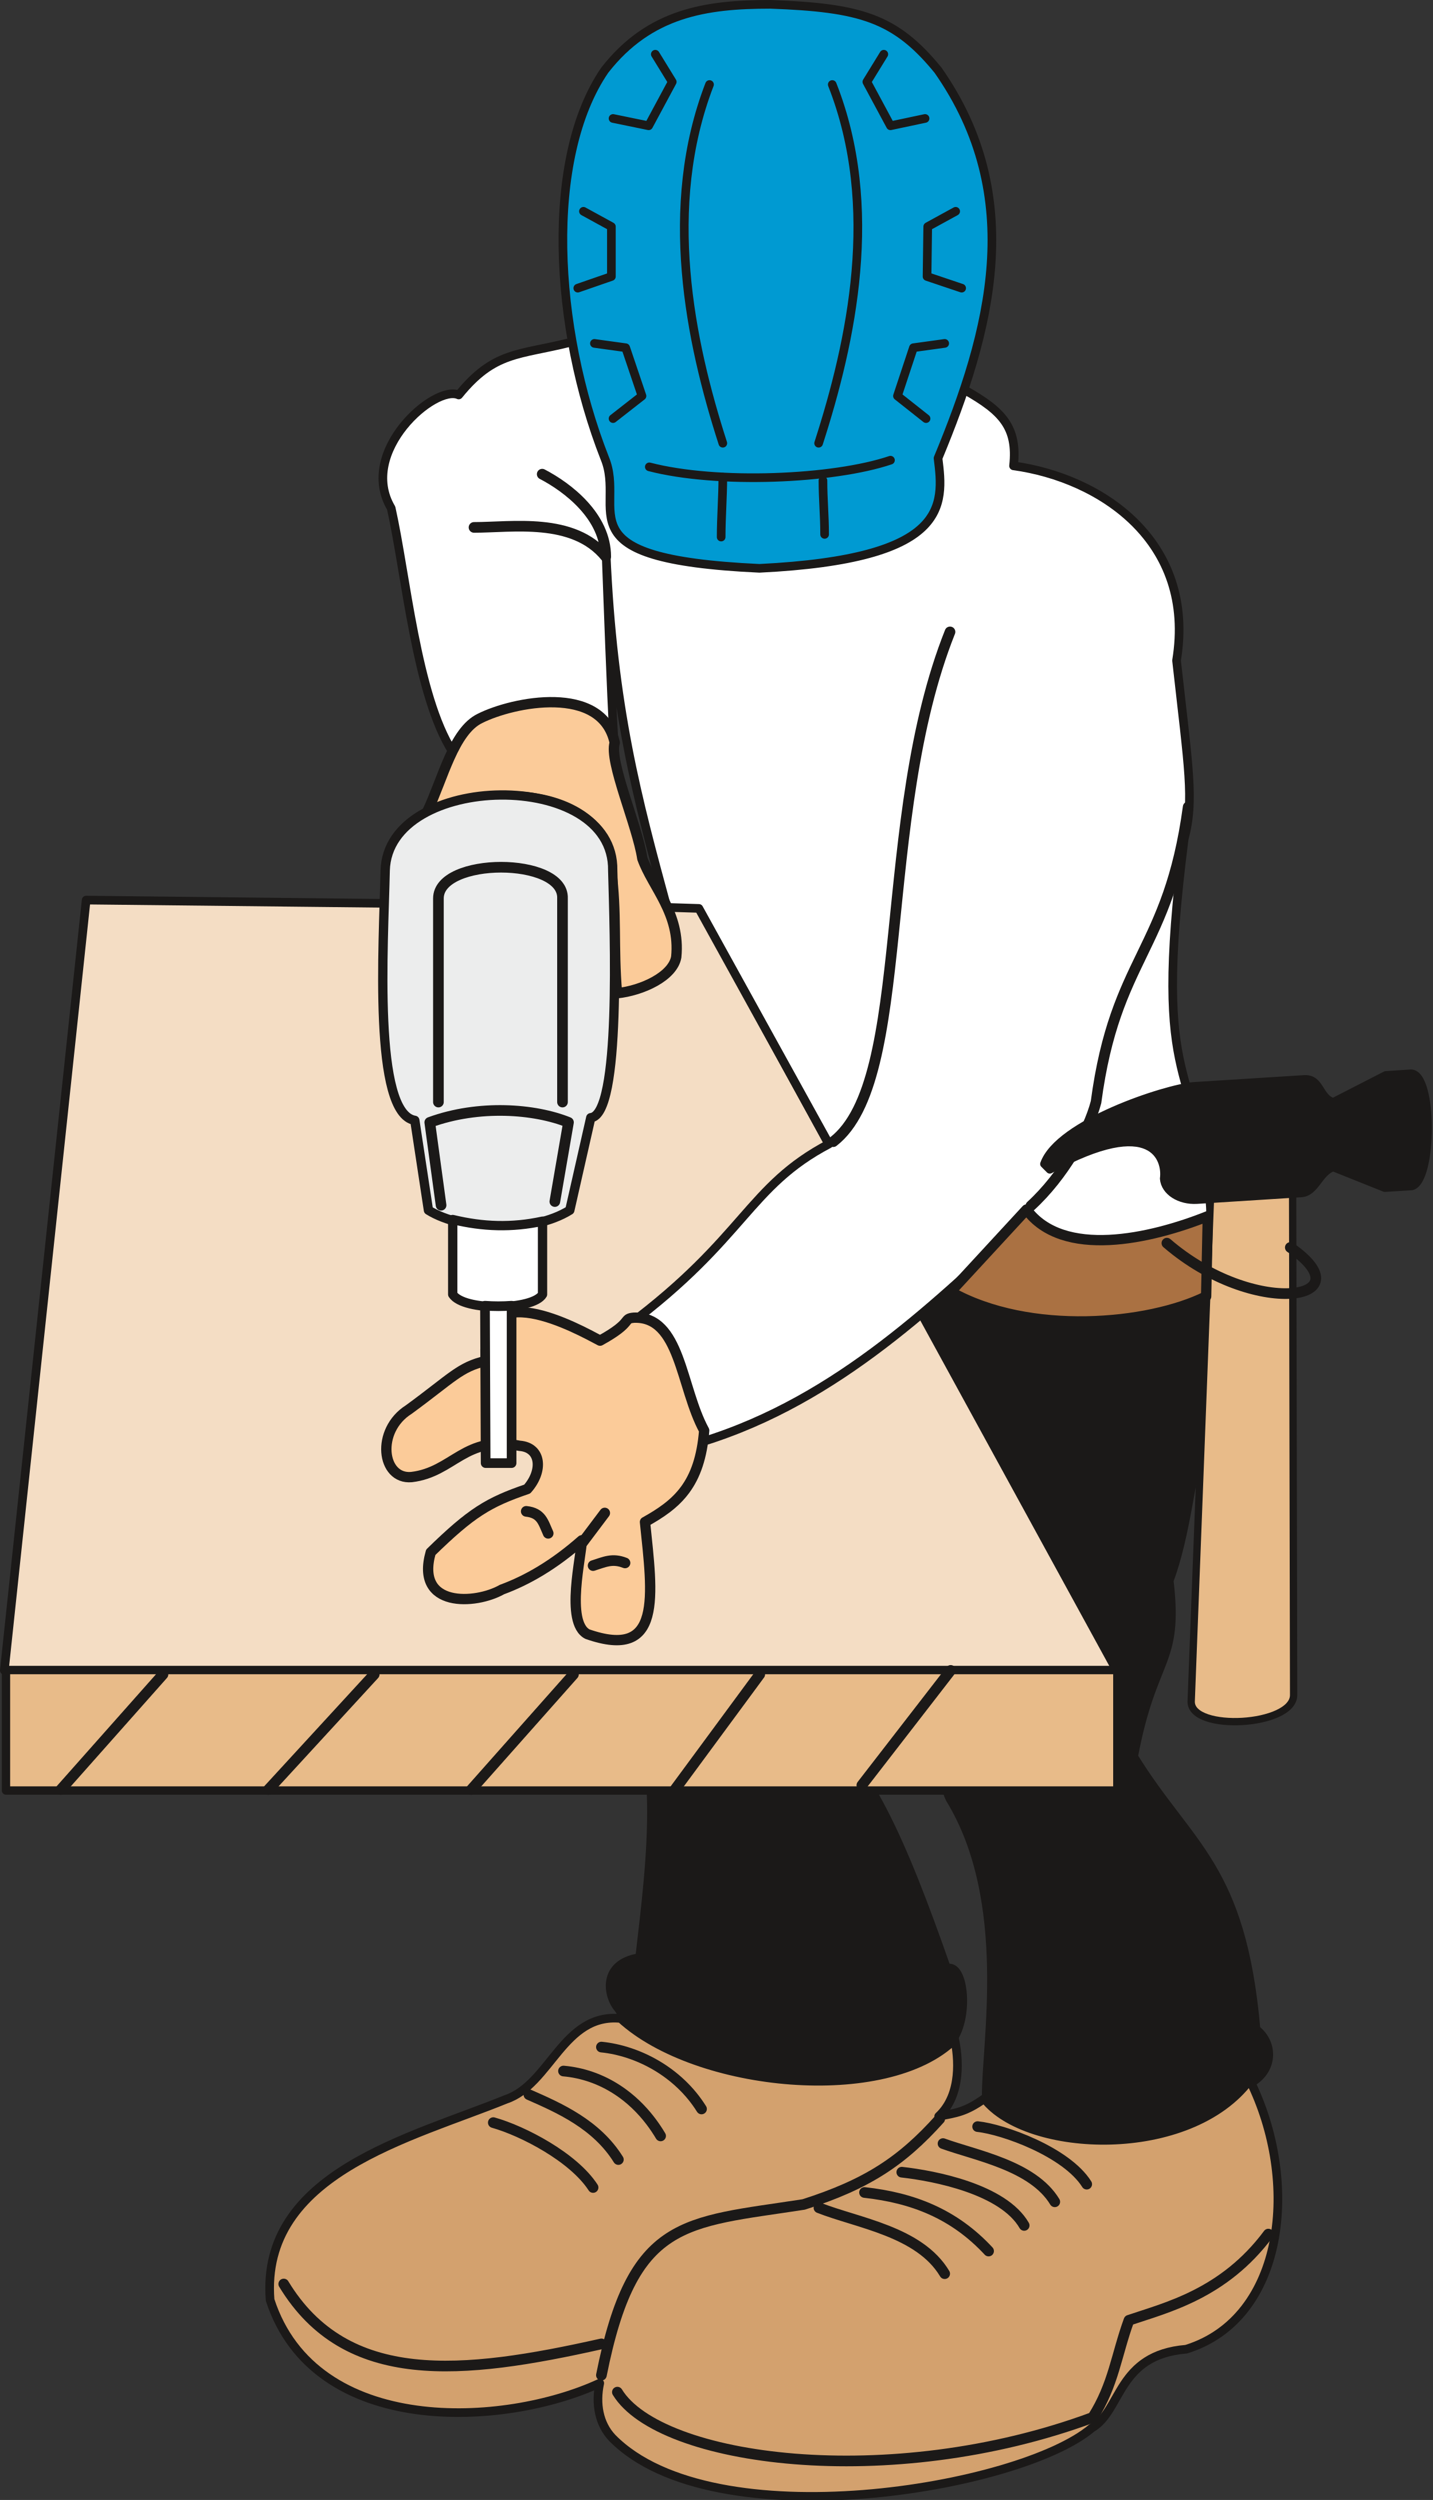<svg xmlns="http://www.w3.org/2000/svg" xml:space="preserve" width="43.08mm" height="75.13mm" fill-rule="evenodd" stroke-linejoin="round" stroke-width="28.222" preserveAspectRatio="xMidYMid" version="1.2" viewBox="0 0 4308 7513"><rect x="0" y="0" width="4308" height="7513" fill="#333333" stroke="none"/><defs class="ClipPathGroup"><clipPath id="a" clipPathUnits="userSpaceOnUse"><path d="M0 0h4308v7513H0z"/></clipPath></defs><g class="SlideGroup"><g class="Slide" clip-path="url(#a)"><g class="Page"><g class="com.sun.star.drawing.ClosedBezierShape"><path fill="none" d="M1821 3622h2008v2827H1821z" class="BoundingBox"/><path fill="#1B1918" d="M3649 3655c-183 79-496 140-557-20-104 142-538 495-834 642-97 374-466 503-401 727 147 242 101 575 66 879-116 18-96 117-64 153 165 266 844 259 997 104 61-69 43-244-10-224-137-391-239-622-412-759 71-64 79-136 3-199 150-224 221-501 343-732 66 38 122 31 177 10-30 265 23 529-22 793-77 19-127 283-79 377 188 307 107 739 109 894 97 183 570 188 791-38 74-38 74-122 20-163-43-492-200-548-368-820 58-308 137-273 107-529 51-135 66-318 101-445 191-91 120-554 33-650Z"/><path fill="none" stroke="#1B1918" stroke-linecap="round" stroke-width="26" d="M3649 3655c-183 79-496 140-557-20-104 142-538 495-834 642-97 374-466 503-401 727 147 242 101 575 66 879-116 18-96 117-64 153 165 266 844 259 997 104 61-69 43-244-10-224-137-391-239-622-412-759 71-64 79-136 3-199 150-224 221-501 343-732 66 38 122 31 177 10-30 265 23 529-22 793-77 19-127 283-79 377 188 307 107 739 109 894 97 183 570 188 791-38 74-38 74-122 20-163-43-492-200-548-368-820 58-308 137-273 107-529 51-135 66-318 101-445 191-91 120-554 33-650Z"/></g><g class="com.sun.star.drawing.ClosedBezierShape"><path fill="none" d="M797 6052h3060v1465H797z" class="BoundingBox"/><path fill="#D3A16E" d="M1866 6066c-173-17-211 198-345 243-285 116-739 222-709 603 135 415 706 382 991 250-13 61-3 122 38 165 304 308 1225 153 1441-30 91-53 76-220 284-237 297-92 343-503 191-809-181 242-668 222-798 56-56 40-84 43-137 53 71-66 59-180 48-231-203 201-775 147-1004-63Z"/><path fill="none" stroke="#1B1918" stroke-linecap="round" stroke-width="26" d="M1866 6066c-173-17-211 198-345 243-285 116-739 222-709 603 135 415 706 382 991 250-13 61-3 122 38 165 304 308 1225 153 1441-30 91-53 76-220 284-237 297-92 343-503 191-809-181 242-668 222-798 56-56 40-84 43-137 53 71-66 59-180 48-231-203 201-775 147-1004-63Z"/></g><g class="com.sun.star.drawing.PolyPolygonShape"><path fill="none" d="M0 2691h3371v2343H0z" class="BoundingBox"/><path fill="#F4DDC4" d="m13 5020 246-2315 1842 20 1256 2295H13Z"/><path fill="none" stroke="#1B1918" stroke-linecap="round" stroke-width="26" d="m13 5020 246-2315 1842 20 1256 2295H13Z"/></g><g class="com.sun.star.drawing.ClosedBezierShape"><path fill="none" d="M1138 1015h2517v3332H1138z" class="BoundingBox"/><path fill="#FFF" d="M1845 2214c-54-165-441-117-484 46-109-170-140-532-185-733-101-170 132-373 203-340 107-132 180-119 335-158 385-14 806 160 1190 145 107 61 156 109 143 226 262 36 549 226 490 585 36 323 54 420 23 536-101 790 48 653 81 1134-121 74-403 137-546 0-275 254-572 551-984 678-68-129-71-393-223-350 353-264 361-417 604-545l-391-708-96-3c-89-328-163-599-183-1065 5 132 15 420 23 552Z"/><path fill="none" stroke="#1B1918" stroke-linecap="round" stroke-width="26" d="M1845 2214c-54-165-441-117-484 46-109-170-140-532-185-733-101-170 132-373 203-340 107-132 180-119 335-158 385-14 806 160 1190 145 107 61 156 109 143 226 262 36 549 226 490 585 36 323 54 420 23 536-101 790 48 653 81 1134-121 74-403 137-546 0-275 254-572 551-984 678-68-129-71-393-223-350 353-264 361-417 604-545l-391-708-96-3c-89-328-163-599-183-1065 5 132 15 420 23 552Z"/></g><g class="com.sun.star.drawing.ClosedBezierShape"><path fill="none" d="M1145 2094h989v2852h-989z" class="BoundingBox"/><path fill="#FBCB99" d="M1939 4574c23 223 53 416-173 337-68-35-17-238-17-282-84 74-164 120-240 148-79 45-262 56-214-112 122-119 173-150 290-190 48-54 43-125-23-130-165-33-198 79-325 94-90 8-108-140-8-203 130-95 153-128 232-146-26-267 280-94 343-61 102-56 66-66 102-69 140-5 140 209 211 339-13 163-81 221-178 275Zm0 0Zm-84-1589c76-8 168-51 178-109 13-131-71-209-102-296-15-99-101-292-83-348-38-177-306-123-405-73-79 38-112 182-158 279 318-112 555 0 552 173 18 134 6 234 18 374Z"/><path fill="none" stroke="#1B1918" stroke-linecap="round" stroke-width="31" d="M1939 4574c23 223 53 416-173 337-68-35-17-238-17-282-84 74-164 120-240 148-79 45-262 56-214-112 122-119 173-150 290-190 48-54 43-125-23-130-165-33-198 79-325 94-90 8-108-140-8-203 130-95 153-128 232-146-26-267 280-94 343-61 102-56 66-66 102-69 140-5 140 209 211 339-13 163-81 221-178 275Zm-84-1589c76-8 168-51 178-109 13-131-71-209-102-296-15-99-101-292-83-348-38-177-306-123-405-73-79 38-112 182-158 279 318-112 555 0 552 173 18 134 6 234 18 374Z"/></g><g class="com.sun.star.drawing.ClosedBezierShape"><path fill="none" d="M1137 2375h726v1328h-726z" class="BoundingBox"/><path fill="#ECEDED" d="M1842 2616c5 187 26 735-66 743l-63 278c-114 71-324 63-425 0l-41-270c-126-21-94-524-89-751 8-296 689-309 684 0Z"/><path fill="none" stroke="#1B1918" stroke-linecap="round" stroke-width="28" d="M1842 2616c5 187 26 735-66 743l-63 278c-114 71-324 63-425 0l-41-270c-126-21-94-524-89-751 8-296 689-309 684 0Z"/></g><g class="com.sun.star.drawing.ClosedBezierShape"><path fill="none" d="M1347 3651h300v292h-300z" class="BoundingBox"/><path fill="#FFF" d="M1361 3665c91 22 178 25 270 5v220c-28 48-237 51-270 0v-225Z"/><path fill="none" stroke="#1B1918" stroke-linecap="round" stroke-width="28" d="M1361 3665c91 22 178 25 270 5v220c-28 48-237 51-270 0v-225Z"/></g><g class="com.sun.star.drawing.ClosedBezierShape"><path fill="none" d="M1443 3909h111v504h-111z" class="BoundingBox"/><path fill="#FFF" d="M1458 3924c26 2 54 2 80 0v473h-78l-2-473Z"/><path fill="none" stroke="#1B1918" stroke-linecap="round" stroke-width="29" d="M1458 3924c26 2 54 2 80 0v473h-78l-2-473Z"/></g><g class="com.sun.star.drawing.ClosedBezierShape"><path fill="none" d="M1679 0h1317v1722H1679z" class="BoundingBox"/><path fill="#009AD2" d="M2316 13c270 10 375 40 504 198 267 381 158 785 0 1166 18 143 33 303-537 331-603-28-399-173-465-331-154-393-181-902 0-1166 135-173 305-198 498-198Z"/><path fill="none" stroke="#1B1918" stroke-linecap="round" stroke-width="26" d="M2316 13c270 10 375 40 504 198 267 381 158 785 0 1166 18 143 33 303-537 331-603-28-399-173-465-331-154-393-181-902 0-1166 135-173 305-198 498-198Z"/></g><g fill="none" class="com.sun.star.drawing.OpenBezierShape"><path d="M1724 150h1181v1478H1724z" class="BoundingBox"/><path stroke="#1B1918" stroke-linecap="round" stroke-width="26" d="M2173 1434c0 58-5 121-5 180m306-170c0 58 5 104 5 162"/><path stroke="#1B1918" stroke-linecap="round" stroke-width="26" d="M1952 1403c204 53 553 38 725-20m163-351-94 13-48 145 86 68M2657 163l-51 83 71 132 104-22m92 279-84 46-2 150 104 35m-389-612c145 368 58 771-41 1078M2133 254c-142 368-59 771 40 1078M1970 163l51 83-71 132-107-22m-89 279 84 46v150l-101 35m50 166 94 13 49 145-87 68"/></g><g class="com.sun.star.drawing.PolyPolygonShape"><path fill="none" d="M5 5006h3368v389H5z" class="BoundingBox"/><path fill="#E8BB89" d="M18 5019h3341v362H18v-362Z"/><path fill="none" stroke="#1B1918" stroke-linecap="round" stroke-width="25" d="M18 5019h3341v362H18v-362Z"/></g><g class="com.sun.star.drawing.ClosedBezierShape"><path fill="none" d="M3570 3574h332v1613h-332z" class="BoundingBox"/><path fill="#E8BB89" d="m3886 3586-247 15-58 1513c0 91 308 74 308-20l-3-1508Z"/><path fill="none" stroke="#1B1918" stroke-linecap="round" stroke-width="22" d="m3886 3586-247 15-58 1513c0 91 308 74 308-20l-3-1508Z"/></g><g class="com.sun.star.drawing.ClosedBezierShape"><path fill="none" d="M3127 3214h1179v406H3127z" class="BoundingBox"/><path fill="#1B1918" d="m3922 3243-334 21c-84 7-406 112-449 234l17 17c313-172 351-29 343 27 3 39 48 67 99 64l314-20c43-3 53-64 96-78l155 62 81-5c64-15 66-337-2-339l-76 5-158 81c-43-13-38-71-86-69Z"/><path fill="none" stroke="#1B1918" stroke-linecap="round" stroke-width="24" d="m3922 3243-334 21c-84 7-406 112-449 234l17 17c313-172 351-29 343 27 3 39 48 67 99 64l314-20c43-3 53-64 96-78l155 62 81-5c64-15 66-337-2-339l-76 5-158 81c-43-13-38-71-86-69Z"/></g><g class="com.sun.star.drawing.ClosedBezierShape"><path fill="none" d="M2842 3619h806v369h-806z" class="BoundingBox"/><path fill="#AA7142" d="m3631 3655-5 241c-173 86-532 119-768-14l228-247c109 148 372 89 545 20Z"/><path fill="none" stroke="#1B1918" stroke-linecap="round" stroke-width="31" d="m3631 3655-5 241c-173 86-532 119-768-14l228-247c109 148 372 89 545 20Z"/></g><g fill="none" class="com.sun.star.drawing.OpenBezierShape"><path d="M166 1409h3807v6004H166z" class="BoundingBox"/><path stroke="#1B1918" stroke-linecap="round" stroke-width="32" d="M3099 3624c97-89 173-223 196-312 58-435 218-452 277-887M2505 3431c239-185 127-970 351-1532m652 1837c262 226 602 173 371 13m-2188-437v-612c5-125-373-125-373 0v612m8 310-34-249c148-54 315-41 417 0l-41 238m77 1033 73-97m-236-5c46 5 51 33 66 66m135 97c35-11 58-23 96-8M183 5378l307-346m317 346 318-346m292 346 307-346m305 346 255-346m307 333 267-345M1630 1425c77 40 191 127 191 248-97-119-282-88-396-88m58 4794c89 25 241 104 300 195m-193-279c91 40 203 89 269 195m-165-266c114 10 221 76 292 195m-178-267c109 11 231 74 301 186m830 53c77 8 267 76 328 173m-432-122c99 36 270 66 336 175m-460-89c99 11 305 51 368 160m-480-99c145 16 269 64 373 176m-510-130c117 46 302 71 378 198"/><path stroke="#1B1918" stroke-linecap="round" stroke-width="32" d="M1808 7138c94-472 246-457 608-513 191-61 295-130 409-257m988 346c-134 180-307 221-419 259-38 104-46 193-109 292-610 226-1302 132-1429-76M853 6864c188 310 536 274 955 180"/></g></g></g></g></svg>
